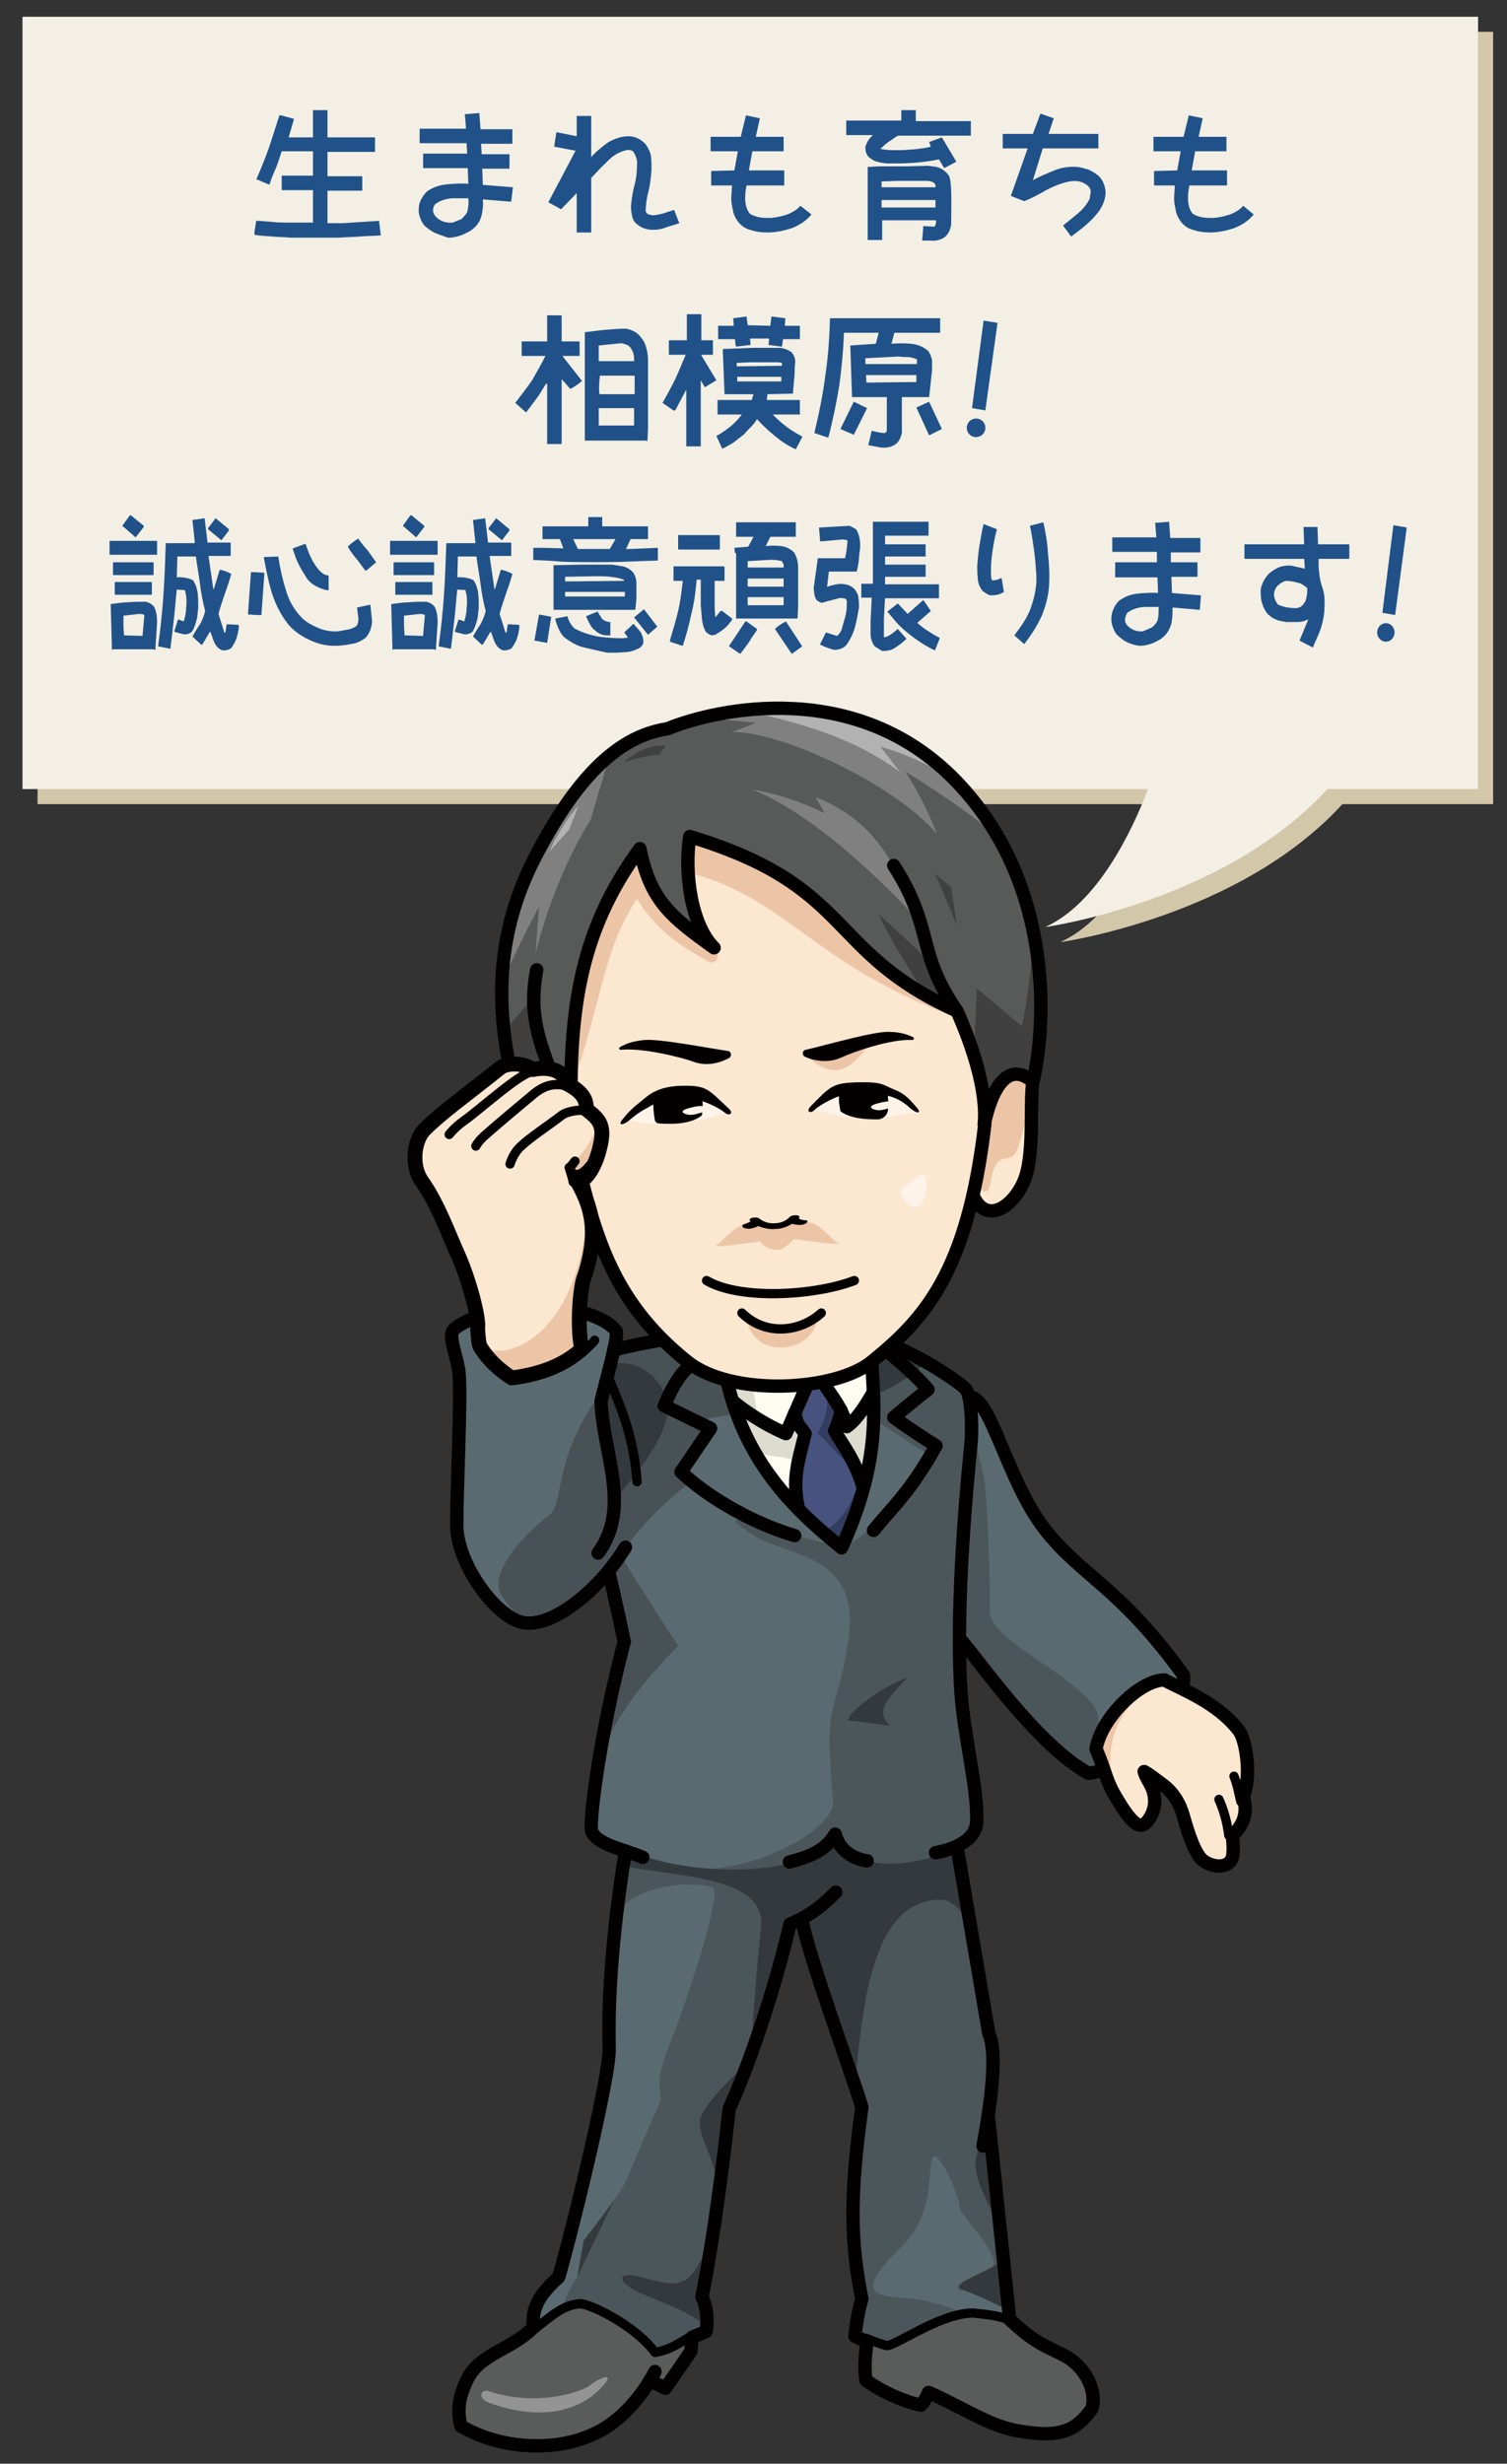 <?xml version="1.0" encoding="utf-8"?>
<!-- Generator: Adobe Illustrator 21.1.0, SVG Export Plug-In . SVG Version: 6.00 Build 0)  -->
<svg version="1.1" id="レイヤー_1" xmlns="http://www.w3.org/2000/svg" xmlns:xlink="http://www.w3.org/1999/xlink" x="0px"
	 y="0px" viewBox="0 0 260 425" style="enable-background:new 0 0 260 425;" xml:space="preserve">
<rect x="0" y="0" width="260" height="425" fill="#333333" stroke="none"/>
<style type="text/css">
	.st0{fill:#D3C7A9;}
	.st1{opacity:0.75;fill:#D3C7A9;}
	.st2{fill:#F3EFE4;}
	.st3{opacity:0.75;fill:#F3EFE4;}
	.st4{fill:#5A5B5B;}
	.st5{fill:#5A6A71;}
	.st6{opacity:0.8;fill:#485155;}
	.st7{fill:#485155;}
	.st8{fill:#FFFCF2;}
	.st9{fill:#DEDBCF;}
	.st10{fill:#47537E;}
	.st11{fill:#323D5F;}
	.st12{fill:#34393D;}
	.st13{fill:none;stroke:#030000;stroke-width:2.305;stroke-linecap:round;stroke-linejoin:round;stroke-miterlimit:10;}
	.st14{fill:none;stroke:#030000;stroke-width:1.601;stroke-linecap:round;stroke-linejoin:round;stroke-miterlimit:10;}
	.st15{fill:#FCE7D1;}
	.st16{fill:#ECC5A7;}
	.st17{fill:#FDF3E9;}
	.st18{fill:#585959;}
	.st19{fill:#808080;}
	.st20{fill:#B2B2B2;}
	.st21{fill:#404040;}
	.st22{fill:#040000;}
	.st23{fill:none;stroke:#030000;stroke-width:2.561;stroke-linecap:round;stroke-linejoin:round;stroke-miterlimit:10;}
	.st24{fill:#949494;}
	.st25{fill:#205289;}
</style>
<g>
	<path class="st0" d="M6.5,5.5v133.2h192.3h1.9c-2.8,7.3-8.7,19.7-17.7,23.8c0,0,30.8-4.3,48.6-23.8h2.4h23.6V5.5H6.5z"/>
	<path class="st1" d="M6.5,5.5v133.2h192.3h1.9c-2.8,7.3-8.7,19.7-17.7,23.8c0,0,30.8-4.3,48.6-23.8h2.4h23.6V5.5H6.5z"/>
</g>
<g>
	<path class="st2" d="M3.9,2.9v133.2h192.3h1.9c-2.8,7.3-8.7,19.7-17.7,23.8c0,0,30.8-4.3,48.6-23.8h2.4h23.6V2.9H3.9z"/>
	<path class="st3" d="M3.9,2.9v133.2h192.3h1.9c-2.8,7.3-8.7,19.7-17.7,23.8c0,0,30.8-4.3,48.6-23.8h2.4h23.6V2.9H3.9z"/>
</g>
<g>
	<path class="st4" d="M94.7,399.7c-5.2,5-14.3,6.1-15.1,13.5c-0.4,3.2-0.1,5.2-0.1,5.2c4.3,2,6.8,4.2,15.9,3.4
		c9.1-0.7,15.1-6.9,17-11.6c0.9,0.9,2.5,1.7,2.5,1.7l4.4-6.4C119.2,399.8,107.1,390.2,94.7,399.7z"/>
	<path class="st4" d="M149.4,410.6c4.7,2.7,9.5,4.3,9.5,4.3l1.3-2.2c7.3,3.6,14.6,7.5,19,7.1c4.3-0.4,7.4-0.3,9.4-4.6
		c-1-4.9-2.5-7.5-6.2-9.5c-3.6-1.9-6.2-3.6-8.3-5.7c-8-7.2-24.2-0.9-24.5,4.1C149.3,409.1,149.4,410.6,149.4,410.6z"/>
	<path class="st5" d="M161.5,400.7c4.4-1.8,7.4-2.7,12.6-0.7c-0.1-3.3-3.7-34.6-3.7-34.6c0.6-4.9,1.5-11.3,0.2-14.6
		c-1.5-8.7-5.5-32.3-5.5-32.3c2.6-2,3.8-3.8,3.3-7.7c-0.5-3.9-2.5-13.9-2.8-17.6c-0.3-3.7,0-10.5,0-10.5
		c3.5,4.3,12.3,15.6,16.1,18.7c3.7,3.1,6.1,4.6,6.1,4.6c7.2-1.3,16.4-10.1,16.4-16.9c-7.3-9-11.7-13.3-16.4-17.5
		c-4.6-4.2-9.4-9.1-12-14.9c-2.6-5.9-3.9-13.7-8.6-15.5c-0.7-2.5-3.4-3.6-4.4-4.2c-1.1-0.7-19.7-14.8-48.5-5.7
		c-3.7,1.2-8.3,1.8-8.3,1.8c0.4-3.3,0.3-3.7-1-4.5c-1.3-0.8-13.6-6.3-25.2,0c-0.9,0.5-2.1,1.1-1.7,2.8c0.3,1.7,1.4,4.1,1.3,9.3
		c-0.1,5.1-0.5,16.1-0.5,19.9c0,3.8,0.2,6.5,1.5,9c1.3,2.5,5,7.9,7.7,9.6c2.7,1.7,4.4,1.3,6.5,0.3c2.1-1,8.5-5.8,10.5-8.4
		c0.9,4,2.7,12.2,2.7,12.2c-2.2,9.1-5.4,23.7-5.7,30.8c0,1-0.2,2.4,1.2,3.2c1.4,0.8,4.8,2.1,4.8,2.1c-1.1,7.8-3.1,21-2.8,34.9
		c-1,6.7-8.7,38.6-8.7,38.6c-2.9,3.1-5,4.9-4.4,8.7c2.9-2.4,5.8-4.5,8.2-4.1c5,0.7,12.7,8.4,13.4,8.4c0.6,0,5.8-2.5,8.3-3.5
		c0.2-1.8,0.1-4.8-0.7-6.5c1-4.9,4.3-26.7,4.7-32c1.5-3.4,9.9-26.9,10.8-32c-0.3,0.1,1.6-0.8,1.6-0.8c2,7.3,8.3,27,10.4,32.5
		c-1.6,9.5-2.5,23.3,0,33.1c-0.6,2.2-1.2,6.4-1.2,6.4c2.7,0.8,3.7,1.1,4.1,1.3c0.4,0.1,1.5,0.6,2.8-0.1
		C155.7,403.6,159.9,401.3,161.5,400.7z"/>
	<path class="st6" d="M131.4,263.2c-3.8-1.3-7.3-2.1-1.3,1.7c6,3.8,18.8,3,16.2,18.5c-2.5,14.9-4.1,8.4-2.6,27.3
		c0.4,5.6-17,13.8-26.4,11.2c-9.4-2.6-9.4-2.6-9.4-2.6l-1.5,11c3.6-6,15-5.7,16.6-4.6c1.6,1.1-4.6,19.9-7.7,27.5
		c-3,7.7-0.5,7.4-1.6,9.8c-1.1,2.4-5,11.5-5.8,13.4c-0.8,1.9-7.2,10.1-7.2,10.1l-1.1,6.3c0,0-1.8,2.4-2.4,5.1
		c2.1-0.9,4.4-0.3,6.5,0.8c2.1,1.2,7.5,5.1,9.8,7c2.5-1,8.3-3.5,8.3-3.5c0.2-2.3-0.9-5.8-0.9-5.8c2.2-11.8,4.4-26.7,4.9-32.6
		c2.8-7.4,9.7-27.8,10.8-32l1.6-0.8c4.3,15.8,9.8,30.8,10.4,32.5c-2.1,10.8-2,25.9,0,33.1l-1.2,6.4l5.9,1.7c0,0,9.9-5.5,11.6-5.6
		c1.7-0.1-0.8-1.2-5.7-2.3c-5-1.1-14.2,1-3.8-9.1c5.8-5.6,4.6-12.5,5.4-15.2c0.8-2.7,4.7,6.2,4.7,8c0,1.8,7.3,8.3,5.7,10.6
		c-1.6,2.2-8.1,3.4-5.2,4c2.9,0.6,7.9,3.5,7.9,3.5c-1.1-10.9-3.6-33-3.6-33c0.9-5.3,1.1-9.6,0.2-14.6c-1.4-8.4-5.5-32.3-5.5-32.3
		c2.8-1.9,3.9-2.5,3-9.9c-0.9-7.4-3.2-20-2.5-25.9c2.2,2.7,12.3,16.9,22.2,23.2l2.3-0.5l-1.1-3.5c1.6-7,0.5-7.9-4.6-12
		c-5.1-4-13.5-8.4-13.5-12c0-3.7-0.3-19.7-1.1-23.5c-0.8-3.8-1.8-7.1-1.8-7.1l-0.7-6.1c-1.1-1.9-13.9-9.7-13.8-8.8
		c0.1,0.9-2.9,3.2-2.9,3.2l1.4,9.8l8.7,5.6c0,0-6.8,11.8-15.5,15.8C141.9,266,135.1,264.4,131.4,263.2z"/>
	<g>
		<path class="st7" d="M91.7,280c8.1-2.9,13.3-9.1,13.3-9.1l2.7,12.2c0,0-3.6,14.7-4.5,21.4c2.1-7,6.3-12.9,13.8-20.6
			c-6.1-9.3-10-15.7-10-15.7c5.9-8.3,12.3-12.6,12.3-12.6l-1.9-1l5.2-8.2l-2.1-1.4l6.8-1.2l-1.5-5.5c-4-1.4-8.2-3.5-11.5-7.1
			l-8.3,1.8l-2.2,8.8c-0.6-1-1.5-0.1-3.8,4.4c-4.2,8.1-2.9,13.3-5.3,15.2c-2.5,1.9-11.2,9.6-8,14.1C89.7,279.8,91.7,280,91.7,280z"
			/>
	</g>
	<g>
		<path class="st8" d="M142.6,237.7c-4.6,1.1-10.4,2-16.7,0.6c0.9,4.2,3.6,11.6,7.1,16.5c3.5,4.9,8.8,9.4,12,12
			c2.6-5,4.1-10.3,5-14.7c0.9-4.4,0.8-13.8,0.5-17.3C148.2,236.4,143.7,237.4,142.6,237.7z"/>
		<path class="st9" d="M129.9,239.1c0.2,2.2,1.1,6.2,1.1,6.2l4.3,2l1.7-2.7l8.3-0.8c0,0-0.8,3,0,2.8c0.8-0.2,5.2-5.9,5.2-5.9
			s-0.3,9.8-1.7,14.8c-2.4,0-11.7-3.5-11.7-3.5c-2.9-1.2-4.1-0.2-7-1.9c0,0-3.2-5.4-4.4-11.9C128.2,238.7,129.9,239.1,129.9,239.1z"
			/>
	</g>
	<path class="st10" d="M142.2,238.3c-1.8,0.3-3.3,0.5-3.3,0.5c-1,3-1.8,5.8-1.8,5.8c0.4,1,1.7,2.7,1.7,2.7c-1.4,6.2-1.6,9.3-1,13.1
		c2.5,2.6,7.2,6.4,7.2,6.4c3-5.5,4-11.2,4-11.2c-1.9-4.4-4.1-7.9-4.9-8.8c0.9-1.9,1.3-2.9,1.3-2.9
		C144.2,241.6,143.4,240.1,142.2,238.3z"/>
	<g>
		<path class="st11" d="M142.2,238.3l3.2,5.5l-1.3,2.9l4.9,8.8l-7.9-8.3C141.1,247.3,143.9,242.8,142.2,238.3z"/>
		<path class="st11" d="M147.9,256.5l-2.7,9.6l-2.9-2.1C145,262.7,146.9,259.5,147.9,256.5z"/>
	</g>
	<g>
		<path class="st12" d="M107.9,319.3l-0.1,2.6c9.7,2,24.5,1.8,23.5,10.7c-1,8.9-1.7,20.6-1.7,20.6c4-12,7-21.5,7-21.5l1.6-0.8
			l9.2,29.2c1.4-11.9,2.3-32.4,14.9-32.4c2.7,0,4.8,3.6,5.4,6.1c-1.5-8.3-2.7-15.5-2.7-15.5c-5.1,3.7-18.3,5.4-20.9-1.7
			C140.4,323.1,122.7,324.6,107.9,319.3z"/>
		<path class="st12" d="M129,356l-3.2,7.8l-1.8,13.6c-0.9-5.4-3.3-8.4-3.3-11.5C120.9,364.3,123.9,360.2,129,356z"/>
		<path class="st12" d="M123.7,381.5c-0.4,2.5-2.7,14.9-2.7,14.9s1.4,3.3,1.4,5.1c-5-3.5-7.6-4-11.8-5.9c-4.2-1.8-4.5-4,0-2.8
			s6.5,1.8,8.5-0.2C121.1,390.7,123.7,383.8,123.7,381.5z"/>
		<path class="st12" d="M105.9,379.6c-1.4,2-5.2,6.9-5.2,6.9l-1.1,6.3L105.9,379.6z"/>
		<path class="st12" d="M171.3,391c-3.2,1.8-7.6,3.2-5.2,4c2.4,0.8,7.9,3.5,7.9,3.5l-0.7-7.5C173.3,391,173.3,389.9,171.3,391z"/>
		<path class="st12" d="M169,370.6c-2.7,4.4,3.1,11,3.6,14.9c-0.8-8.7-2.1-18.8-2.1-18.8L169,370.6z"/>
		<path class="st12" d="M153.5,232.2l-3.2,2.7l0.3,5.9c0,0,5.7-2.2,9.2-5.9L153.5,232.2z"/>
		<path class="st12" d="M105.9,258.9c7.3-8.5,10.9-14.5,8.6-18.9c-2.3-4.4-6.5-5.4-9.2-4.6c-1.1,4.4-1.6,6.2-1.6,6.2
			S105.7,252.1,105.9,258.9z"/>
		<path class="st12" d="M156.5,289.5c-1.1,0.1-4.9,2.3-5.7,2.9c-2.2,1.6-2.2,1.6-3.5,2.8c-0.4,0.4-0.9,1-1,1.6
			c2.4,0.2,4.8,0.6,7.2,0.9C151.9,295.8,151.3,294.6,156.5,289.5z"/>
	</g>
	<path class="st13" d="M105.9,232.9c6-1.7,21.7-4,27.7-4.3c3.9-0.1,11.1,0.4,17.9,2.6c6.8,2.2,14.1,7.3,15.1,8.4
		c1,1.1,1.2,6.6,0.9,9.7c-1.7,16.9-2.4,32.3-1.7,42.7c0.5,7.4,3,16.9,2.7,22.4c-0.2,2.8-3.3,4.5-7.1,5.2"/>
	<path class="st13" d="M110.9,320.4c-3.3-1.4-8.9-2.4-8.9-5.1c0-4.9,2.3-19.3,5.7-32.1c0,0-1.3-6.2-2.7-12.2"/>
	<path class="st13" d="M107.9,319.3c-3,18.7-2.9,29.7-2.8,34.2c0.1,4.5-5.8,29.1-8.7,39.3c-3.8,3.4-4.6,5.6-4.4,8.7
		c-3.8,3.9-9.4,4.5-11.5,9.2c-1.2,2.6-1.7,4.7-1,7.8c6.6,3.9,16,4.6,22.9,1.4c6.9-3.1,10.6-10.8,10.6-10.8"/>
	<path class="st13" d="M112.1,410.6l2.7,1.4l4.4-6.4l0.2-2.4l2.4-1c0,0,0.7-3.1-0.7-6c0,0,2.3-10.5,4.7-32.4
		c3.5-7.7,7.9-20.7,10.5-31.9c4.7-1.9,7.1-4.8,7.9-5.5"/>
	<path class="st13" d="M165.1,318.5c2.9,17,5.5,32.3,5.5,32.3c1.9,4.2-0.5,16.5-1,19.4"/>
	<path class="st13" d="M138.3,331c1.2,6.5,9,27.7,10.4,32.5c-2.2,15.8-1.9,23.5,0,33.1c-0.9,2.9-1.2,6.4-1.2,6.4
		c1,0.6,2.1,0.8,2.1,0.8c-0.5,3.7-0.4,5.4-0.2,6.8c3.2,2.3,7,3.8,9.5,4.3c0.7-0.7,1.3-2.2,1.3-2.2c5.6,2.4,10.5,5.9,15.8,6.7
		c6.8,1.1,9.5,0.1,12.4-3.9c0.9-3.3-1.3-7.1-4.3-8.9c-3-1.7-5.2-2-9.9-6.5l-3.7-35.2"/>
	<path class="st13" d="M125.4,238.1c3.2,13.8,11,21.8,19.8,28.9c6.4-14.2,5.8-22.5,5.2-32"/>
	<path class="st13" d="M137.1,264.9c-8.1-2.4-15.8-7.3-19.6-11l5.1-7.5l-8-3.9c1.4-3.4,3-5.9,4.6-7"/>
	<path class="st13" d="M152.6,232.7c0,0,5.1,4.1,7.5,7c-2.6,2-5.9,4.8-5.9,4.8c3.1,2.3,7.3,4.9,7.3,4.9c-4.5,8-7.2,10.2-10.8,14.6"
		/>
	<path class="st13" d="M126.4,241.7c4.8,3.9,9.2,5.6,9.2,5.6l3.7-8.5"/>
	<path class="st13" d="M141.9,238.3c1.8,2.9,3.4,4.5,4.2,7.8c2-1.5,3.3-3.8,4.5-5.8"/>
	<path class="st13" d="M137.1,243.8c0.6,2.3,0.6,1.8,1.8,3.5c-1.2,4.9-2.3,7.9-1.1,13.1"/>
	<path class="st13" d="M145.1,243.3c-0.3,2-1.1,3.5-1.1,3.5c1.2,2.3,3.3,4.5,4.9,9.7"/>
	<path class="st13" d="M136.2,321.2c5.2-1.3,6.7-2.9,7.9-4.8c1.1,4.2,5.5,4.6,5.5,4.6"/>
	<path class="st13" d="M107.9,266.9c-4.6,7.6-12.8,14-17.7,13c-4.8-1-11.4-10.3-11.4-16.8c0-6.5,0.8-22,0.4-26.2
		c-0.2-2.5-1.8-6-1.1-7.3c0.5-0.9,3.3-2.1,4.1-2.4"/>
	<path class="st13" d="M99.9,226.4c1.8,0.1,5.3,1.6,6.4,3.2c0.5,0.8-1.9,9.1-2.6,12.1c0.3,8.9,5.3,18.3-0.5,26.2"/>
	<path class="st14" d="M105,237.7c2.2,5.2,4.4,10.4,4.9,17.9"/>
	<path class="st14" d="M92.2,401.8c3.2-2.5,5-4.2,7.9-4.4c1.3-0.1,9.3,3.5,12.9,8.4c2.8-0.5,3.9-1.5,6.1-2.7"/>
	<path class="st14" d="M150,403.6c0,0,1.7,0.7,2.9,1c1.2,0.4,9-5.5,14.9-5.6c4.4,0.4,5.4,0.8,7,1.5"/>
	<path class="st13" d="M167.3,241c3.6-0.1,6.4,14.2,12.8,22.6c6.4,8.3,13,10,24.1,25.4c0.4,6.6-8.5,16-16.4,16.9
		c-9-4.9-19.4-20.2-22.2-23.2"/>
	<path class="st15" d="M167.8,206.4c-3.7,16.5-10.1,22.5-17.4,28.5c-6.2,5.1-24.2,6.1-31.8,0c-9.9-8-14-15.9-16.8-26
		c-2.6,2-5.9,3.2-8.5-1.2c-2.2-3.7-1.1-5.2-4.1-14.6c-0.2-0.7-0.3-2.3,0-3.7c1.5-12.1,4.9-44.5,23.6-49.4
		c18.7-4.9,56.2,17.8,61.1,34c1.5,4.9,4.3,12.8,4.3,12.8c-0.2,5.2,0.2,12.7-1.1,15.6C175.9,205.2,172,213.2,167.8,206.4z"/>
	<g>
		<path class="st16" d="M96,186.9c-0.6-2.7-1.1-6.6-0.7-11c1.2-12.3,7.2-28.5,19.2-32.9c28.1-10.2,51,32.7,51,32.7
			c-25.5-9.3-29.3-20.6-46.7-25.2c0,0-0.8,5.7,4.9,14.1c0.5,0.8-0.6,1.8-1.4,1.3c-3.7-2.1-8.8-4.8-12.4-10.9
			c-5.9,9.2-5.6,15.9-11.2,32.5L96,186.9z"/>
		<path class="st16" d="M138.9,181.9c2.2-0.3,11.9-2.5,11.9-2.5C147.5,182.9,145,187.7,138.9,181.9z"/>
		<path class="st16" d="M129.7,211.3c1.3,4,3.1,4.3,4.5,4.3c1.4,0,4.2-2.9,3.8-4.8c-0.6-0.4-0.9-0.3-0.9-0.3c-1.5,1.1-4,2-6.7,0.3
			L129.7,211.3z"/>
		<path class="st16" d="M128.8,227.2c0.9,7.7,11.9,6.3,12.2,0C136.9,229.6,133.2,230.9,128.8,227.2z"/>
		<path class="st16" d="M131.4,212c0,0,0-0.9-2.4-0.8c-2.4,0.1-4.1,2.8-5.4,3.6c-1.3,0.8,9.7-1.1,10.9-1.1
			C135.8,213.8,131.4,212,131.4,212z"/>
		<path class="st16" d="M136.7,211.6c0,0,0-0.9,2.4-0.8c2.4,0.1,4.1,2.8,5.4,3.6c1.3,0.8-9.7-1.1-10.9-1.1
			C132.3,213.4,136.7,211.6,136.7,211.6z"/>
		<path class="st16" d="M168.5,202.6c1.2-4.8,1.3-10.7,1.3-10.7c2.5-4.7,4.6-8.5,8.3-5.2c-0.1,3.6-1.5,8.6-2.6,11.6
			c-1.1,3-3.6-0.5-4.6,5.6C170.5,207.1,168.4,205.1,168.5,202.6z"/>
	</g>
	<path class="st17" d="M107.9,193c2.7-2.4,5.9-4,10.4-4.3c4.5-0.3,7.6,3.2,7.6,3.2C121.9,193.1,113.5,195.1,107.9,193z"/>
	<path class="st17" d="M140,191.3c2.9-2.6,5.2-3.4,10.2-3.5s6.7,2.4,8.2,4.1C152.7,192.5,151.4,194.4,140,191.3z"/>
	<path class="st18" d="M112.7,126.3c-6.7,1.9-12.9,7.4-19.6,20c-6.6,12.6-9.1,27.9-4,43c3-2.2,4.8-2.6,6.9-1.5
		c1.7,4.6,2.5,7.5,2.5,7.5c-0.2-14,0.5-23.5,2.9-31.3c2.5-7.8,8.8-17.2,8.8-17.2c1.4,4.9,1.2,6.9,10.8,14.9
		c-1.8-7.6-2.9-12.3-2-17.4c7.2,2.5,15.4,5.5,20.8,10.5s13.1,13.9,18.2,16.2c5.1,2.3,6.7,3.2,6.7,3.2c2.3,4.3,5.4,13.2,5.1,17.7
		c2.5-5.7,4.6-7.4,8.3-5.2c1.7-7.9,1.6-20.4,0-26.4c-1.6-6-7.1-25.8-24.2-33.6C136.9,118.8,122.7,122,112.7,126.3z"/>
	<path class="st17" d="M155.4,205c1.9-0.7,3.9-3.5,4.3-2.1c0.4,1.4,0.2,4.5-1.4,5.3C156.7,209,154.8,205.2,155.4,205z"/>
	<g>
		<path class="st19" d="M105.2,130.2c-7.7,6.6-18.1,22.5-18.6,39.4c2.6-6.1,6.4-13.2,6.4-13.2l-0.6,8c2.8-11,7-19,9.5-23
			L105.2,130.2z"/>
		<path class="st19" d="M121.3,123.8c10.8-1.9,18-2.9,25.4,0c7.4,2.9,20.6,9.9,25.4,20.5c-6.9-5.8-15.9-11.2-15.9-11.2
			c3.8,6,5.4,10.7,5.4,10.7c-7.6-8.8-27.3-17.8-35.4-17.5c0.1,0,4.2-1.6,4.2-1.6L121.3,123.8z"/>
		<path class="st19" d="M151.5,145.4c-3.1-4-7-6.4-10.8-7.9l1.6,2.8c0,0-5.9-3.1-12.5-4.1c13,5.2,27.6,21.5,27.6,21.5
			S155.6,150.5,151.5,145.4z"/>
		<path class="st20" d="M165.1,134.7c-11.8-12.3-26.9-11.8-35.3-11.8c11.1,2.4,19.1,5.5,25.5,10.3l-3.4-4.4
			C156,130,159.3,131.4,165.1,134.7z"/>
		<path class="st20" d="M94.8,146.9l3.4-3.8l1.6-4.1C98.2,140.7,95.9,144.2,94.8,146.9z"/>
		<path class="st21" d="M91.7,172.4l-4.8,5.6l0.6,5l4.3,1.3l3-0.1C94.8,184.2,92,179,91.7,172.4z"/>
		<path class="st21" d="M168.5,170.5c0,2.2-0.5,11-0.5,11l2.6,8.9c0,0,2.5-7.3,7.7-3.7c1-6.2,2.3-19,0-26.4c-0.6,11.4-2,16.7-2,16.7
			L168.5,170.5z"/>
		<path class="st21" d="M114.9,128.6l-1.2,1.6c-2.5,0.1-6.1,1.3-6.1,1.3C110.4,129.1,112.4,128.6,114.9,128.6z"/>
		<path class="st21" d="M161.3,150.7c1.6,3.5,3.8,9,3.8,9l-1-6.6L161.3,150.7z"/>
		<path class="st21" d="M160.9,166.3c-4.7-4.4-9.3-8.6-9.3-8.6c2.4,5.4,8.2,14,8.2,14l4.4,1.7L160.9,166.3z"/>
	</g>
	<path class="st13" d="M154.2,149.3c7,10.9,3.8,14.9,10.9,25.1c-22.7-10.2-17.6-21.5-46.1-30.1c-1,6.4,0.3,15.4,4.2,19.2
		c-7.4-5.3-11-8.1-12.8-17.1c-10.6,14.5-12.6,28.6-11.7,50.2c-2.9-13-8.3-17.9-6.1-29.3"/>
	<path class="st13" d="M96.1,188c-2.8-1-6.1-1.3-7,2.5c0,5.3,1.8,8.5,2.6,13.4c0.4,2.2,3.8,11.1,9.7,4.7"/>
	<path class="st13" d="M165.1,174.4c2.6,5.8,5.3,13.8,4.7,19.6c1.4-6.7,4.3-11,8.4-7.4c2.1-8.5,4.2-33.6-13.1-51.7
		s-41.6-12.6-49.9-9.2c-5.5,0.9-13.7,4.1-23.1,22.6s-4.3,34.3-2.9,42.1"/>
	<path class="st13" d="M178.2,186.7c-0.6,3.5,0.4,12.7-1.6,17.2s-6.5,7.3-8.7,2.4"/>
	<path class="st22" d="M157.4,179.4c0.3,0,0.4-0.4,0.1-0.5c-1.1-0.5-2.3-0.9-4.3-0.9c-2.7,0-9.6,2-14.2,3.1
		c-0.6,0.1-0.7,0.9-0.1,1.2c2,0.9,4.4,1,6.3,0.1C147.1,181.5,153.6,179.2,157.4,179.4z"/>
	<path class="st22" d="M107.1,181.1c-0.3,0-0.4-0.3-0.1-0.5c1.1-0.6,2.2-1,4.2-1.2c2.7-0.2,9.8,1.2,14.4,1.9
		c0.6,0.1,0.7,0.9,0.2,1.2c-2,1.1-4.3,1.4-6.3,0.6C117.5,182.4,110.9,180.7,107.1,181.1z"/>
	<path class="st22" d="M158.2,191.1c-0.9-1-1.8-2.3-3.8-3.1c-2.1-0.8-1.9-1.4-6.4-1.3c-4.5,0.1-4.8,0.8-8.1,4.1c-1,1,0,1.4,0.7,0.6
		c0.7-0.7,4.2-2.8,6.8-2.9c3.2-0.1,3.4-0.2,6.4,0.7c1.8,0.6,2.7,1.5,3.4,2.1C158.3,192.2,159,192,158.2,191.1z"/>
	<path class="st22" d="M145,188c-0.4,1.1-0.3,2.1,0,3.7c1.6,1.2,4.1,1.4,6.4,1.4c0.9,0,1.7-0.7,1.8-1.6c0.1-1.6,0-2.9-0.2-3.4
		C150.6,187.7,147.9,187.7,145,188z"/>
	<path class="st22" d="M107.4,193.1c0.8-1,1.5-1.8,3.3-3.2c1-0.8,2.5-2.5,6.9-2.6c4.5-0.1,4.6,0.7,8.1,3.9c1,0.9,0.1,1.4-0.7,0.7
		c-0.8-0.7-4.3-2.6-7-2.5c-3.2,0.1-4.6,0.7-6.3,1.7c-1.7,0.9-2.6,1.7-3.3,2.3C107.3,194.2,106.6,194.1,107.4,193.1z"/>
	<path class="st22" d="M120.9,188.7c0.4,1,0.4,2.1,0.2,3.7c-1.7,1.4-4.6,1.6-7.4,1.4c-0.3,0-0.6-0.2-0.7-0.5
		c-0.4-2.1-0.3-3.4-0.1-4.1C115.3,188.8,118,188.6,120.9,188.7z"/>
	<path class="st14" d="M121.9,220.9c5.8,3.4,18.7,2.6,25.5,0"/>
	<path class="st14" d="M128,226.5c4.2,4.1,10.2,3.2,13.7,0"/>
	<path class="st22" d="M133.8,211c0.9,0,1.8-0.4,2.5-1.1c0.4-0.4,2.1-0.4,1.5,0.3c0.4,0.2,0.8,0.3,1.2,0.3c0.4,0,0.4,0.3,0.1,0.5
		c-0.4,0.3-0.9,0.3-1.3,0.3c-0.4,0-0.8-0.1-1.1-0.2c-0.9,0.5-1.8,0.9-2.9,0.9c-1,0.1-2-0.1-3-0.5c-0.3,0.2-0.7,0.3-1.1,0.4
		c-0.4,0.1-0.9,0.1-1.4-0.1c-0.3-0.2-0.3-0.5,0-0.6c0.4-0.1,0.8-0.3,1.2-0.5c-0.7-0.6,1-0.9,1.5-0.5
		C131.9,210.9,132.9,211.1,133.8,211z"/>
	<path class="st13" d="M98.7,196.6c3.6,14.9,6,27.2,19.9,38.3c7.6,6.1,25.6,5.1,31.8,0c9-7.3,16.5-15.3,19.5-40.9"/>
	<path class="st15" d="M200.4,307.7c-1-0.7-1.9-1.5-3-2.1c0.2,0.7,0.5,1.2,1,2.1c1.3,2.3,0.9,4.5-0.1,6c-1,1.5-2.1,2.4-5.3-2.9
		c-2.4-3.9-1.9-4.4-3.9-9.1c0.9-5.4,7.6-11.9,11.8-11.9c2.9,1.6,9.2,3.9,12.9,8.8c1.1,1.5,2.2,7.6,0.7,11.3c1.1,3.8-0.8,5.5-1.9,6.9
		c0.2,1.2,0.2,2.4,0.1,3.2c-0.3,2.4-3.4,2.3-5.2,0.9c-1.3-1.1-2.4-4.3-3.3-7.5C203.6,311.2,202.5,309.2,200.4,307.7z"/>
	<path class="st15" d="M100.4,232.7c-2.7,2.5-6.6,4.3-12.1,5c0,0-3.4-2-5.4-5.3c-0.3-0.4-0.4-1.8-0.5-3.2c0.3-1.8-1.4-8.1-3.2-12.3
		c-1.9-4.2-3.6-9.1-6.4-13.1c-2-2.8-1.3-7.3,0.5-9c3-3,6.9-5.7,13-10.6c1.3-1,4.3-0.8,5.6,0.3c4-0.8,5.7,1,6,2.5
		c1.6,0.8,3.5,2.2,3.2,4.3c2.1,1.7,3.4,2.6,2.4,6.6c-0.4,1.8-1.6,5.3-3.8,6.1c2.2,4,3.7,8.2,1.2,16C99.9,222.2,99.6,230,100.4,232.7
		z"/>
	<path class="st16" d="M198.7,290.3c-2.7,1.5-8.5,5.4-9.6,11c1,5.1,2.8,7.7,2.8,7.7C190.8,300.4,191.9,296.7,198.7,290.3z"/>
	<g>
		<path class="st16" d="M103.2,193.4c-0.7,3-3,6.5-4.9,7.3c0.4,2.1,0.9,2.6,0.9,2.6C101.3,202.4,104.8,198.2,103.2,193.4z"/>
		<path class="st16" d="M101.3,209.2c0.7,2.3,0.6,6.8,0,8.7c-0.6,1.9-1.8,7.3-1.2,14.3c-1.3,1.9-6.6,5.8-11.8,5.5
			c-4-3.4-5.4-5.3-5.4-5.3C89.1,235.3,99.9,228.4,101.3,209.2z"/>
	</g>
	<path class="st17" d="M120.8,190.8c-0.6,0-1.4,0.2-2.1,0.4c-1.4,0.4-1.1,0.9,0.1,1.1c0.8,0.1,1.6-0.2,2.3-0.4
		C122.2,191.4,122.2,190.7,120.8,190.8z"/>
	<path class="st17" d="M153.3,190c-0.6,0-1.4,0.2-2.1,0.4c-1.4,0.4-1.1,0.9,0.1,1.1c0.8,0.1,1.6-0.2,2.3-0.4
		C154.6,190.7,154.7,190,153.3,190z"/>
	<path class="st13" d="M200.4,307.7c-1-0.7-1.9-1.5-3-2.1c0.2,0.7,0.5,1.2,1,2.1c1.3,2.3,0.9,4.5-0.1,6c-1,1.5-2.1,2.4-5.3-2.9
		c-2.4-3.9-1.9-4.4-3.9-9.1c0.9-5.4,7.6-11.9,11.8-11.9c2.9,1.6,9.2,3.9,12.9,8.8c1.1,1.5,2.2,7.6,0.7,11.3c1.1,3.8-0.8,5.5-1.9,6.9
		c0.2,1.2,0.2,2.4,0.1,3.2c-0.3,2.4-3.4,2.3-5.2,0.9c-1.3-1.1-2.4-4.3-3.3-7.5C203.6,311.2,202.5,309.2,200.4,307.7z"/>
	<path class="st23" d="M100.4,232.7c-2.7,2.5-6.6,4.3-12.1,5c0,0-3.4-2-5.4-5.3c-0.3-0.4-0.4-1.8-0.5-3.2c0.3-1.8-1.4-8.1-3.2-12.3
		c-1.9-4.2-3.6-9.1-6.4-13.1c-2-2.8-1.3-7.3,0.5-9c3-3,6.9-5.7,13-10.6c1.3-1,4.3-0.8,5.6,0.3c4-0.8,5.7,1,6,2.5
		c1.6,0.8,3.5,2.2,3.2,4.3c2.1,1.7,3.4,2.6,2.4,6.6c-0.4,1.8-1.6,5.3-3.8,6.1c2.2,4,3.7,8.2,1.2,16C99.9,222.2,99.6,230,100.4,232.7
		z"/>
	<path class="st14" d="M102.6,231.2c-0.6,0.8-1.4,1.4-2.1,2.1"/>
	<path class="st14" d="M212,316.6c-0.3-2.4-0.9-4.4-1.7-6.2"/>
	<path class="st14" d="M212.9,306.4c0.7,1.8,0.9,3.4,1.2,4.4"/>
	<path class="st14" d="M101.3,191.8c-0.8-0.6-3.5-0.1-4.4,0.6c-2.6,2-5.3,3.7-7.1,5.4c-1.3,1.2-1.8,3-1.8,3"/>
	<path class="st14" d="M98.9,203.9c-0.1-0.7-0.7-2.5-0.7-2.5c0.4,1.4,1.8,1.9,3.5-0.3"/>
	<path class="st14" d="M97.6,187.3c-1.9-0.5-3.7-0.1-5.5,1.4c-1.8,1.5-5.9,4.9-8.6,7.3c-1,0.9-1.4,1.7-1.4,1.7"/>
	<path class="st14" d="M91.7,184.9c-2.1,0.3-9.4,6.9-11.6,8.4c-1.7,1.2-2.6,2.4-2.6,2.4"/>
	<path class="st14" d="M98.3,201.4c0,0,0.3-0.3,0.9-1.1"/>
	<path class="st24" d="M84.4,414.5c8.6,3.1,15,1.5,18.7-2c3.7-3.5,0.7-2.6-1.2-1.1s-9.8,3.7-17.5,1.1C83,412,82.2,413.7,84.4,414.5z
		"/>
</g>
<g>
	<path class="st25" d="M47,40.8c-1.1-0.1-2.1-0.1-3.1-0.3v-0.5l0.3-1.9h0.6c0.8,0.1,1.5,0.1,2.4,0.2c0.8,0.1,1.6,0.1,2.4,0.1H54
		v-5.6h-5.4v-2.5H54v-4.2h-5.4c-0.3,0.9-0.6,1.9-1,2.9c-0.4,0.9-0.8,1.8-1.1,2.8h-0.2l-2.1-0.9V31c0.8-1.8,1.5-3.6,2.2-5.5
		c0.6-1.8,1.2-3.7,1.8-5.6h0.3l2.2,0.6v0.1l-0.9,3.1H54v-4.7h2.5v4.7h8.2v2.5h-8.2v4.2h6v2.5h-6v5.6h2.6l6.3-0.4l0.3,2.5
		c-1.2,0.1-2.4,0.1-3.6,0.2c-1.2,0.1-2.4,0.1-3.6,0.2h-8.3C49.1,40.9,48,40.9,47,40.8z"/>
	<path class="st25" d="M75.1,40.2c-0.7-0.3-1.3-0.8-1.9-1.3c-0.4-0.5-0.6-1-0.8-1.6c-0.2-0.6-0.2-1.1-0.1-1.9
		c0.2-0.9,0.7-1.7,1.4-2.4c1-0.7,2.2-1.1,3.4-1.2s2.4-0.2,3.7-0.1l-0.1-2.7h-7.7v-2.5h7.6l-0.1-1.8h-8.1v-2.5h8l-0.2-2.5l2.5-0.2
		l0.2,2.8h5.5v2.5h-5.4l0.1,1.8l4.8,0v2.5h-4.7l0.1,2.8l5.2,0.4l-0.3,2.5l-4.9-0.4c0.1,0.9,0,1.8-0.2,2.7c-0.2,0.8-0.6,1.6-1.3,2.2
		c-0.6,0.6-1.4,0.9-2,1.2c-0.8,0.3-1.6,0.5-2.5,0.5C76.5,40.7,75.8,40.5,75.1,40.2z M80.6,36.6c0.2-0.8,0.3-1.6,0.2-2.4h-2.8
		c-1.1,0.1-2.1,0.4-2.9,1c-0.3,0.3-0.4,0.8-0.4,1.2c0.1,0.5,0.3,0.8,0.6,1.1c0.8,0.7,1.7,1,2.8,0.9l1.5-0.6
		C80,37.4,80.4,37,80.6,36.6z"/>
	<path class="st25" d="M99.5,33.3l-2.7,2.8l-2.2-1.2l4.7-8.9l-3.7-0.7l0.4-2.5l3.5,0.7V20h2.5l0,7.1c0.9-1,2-1.9,3-2.6
		c1.1-0.6,2.2-1,3.6-1c1.1,0.1,2,0.5,2.8,1.4c0.4,0.6,0.8,1.3,0.9,2c0.1,0.8,0.1,1.5,0.1,2.4c-0.1,1.2-0.2,2.4-0.5,3.6
		c-0.3,1.1-0.5,2.4-0.5,3.6l0.3,0.4c0.5,0.2,0.9,0.3,1.4,0.2c0.6-0.1,1.1-0.2,1.7-0.4c0.5-0.2,1-0.3,1.5-0.5l0.9,2.3
		c-0.8,0.3-1.7,0.5-2.5,0.8s-1.7,0.4-2.7,0.3c-0.8-0.1-1.5-0.4-2.2-1c-0.5-0.4-0.7-1-0.8-1.6c-0.1-0.6-0.2-1.2-0.1-1.8
		c0.1-1.1,0.3-2.3,0.6-3.4c0.3-1.1,0.4-2.2,0.4-3.4c0.1-0.8-0.2-1.5-0.6-2.2c-0.3-0.3-0.8-0.4-1.2-0.3c-0.9,0.2-1.7,0.6-2.4,1.1
		c-0.7,0.6-1.4,1.3-2.1,2l-1.6,1.7v9.4h-2.5V33.3z"/>
	<path class="st25" d="M129.6,39.7c-0.9-0.2-1.7-0.7-2.3-1.5c-0.5-0.7-0.8-1.4-0.9-2.2c-0.2-0.8-0.3-1.6-0.2-2.5l0.1-1.5h-3.6v-2.5
		l4-0.1l0.6-3.3h-4.7v-2.5h5.2l0.9-3.7l2.4,0.5l-0.7,3.2h4.8v2.5h-5.4l-0.6,3.3h6.1V32h-6.5c-0.2,0.9-0.3,1.9-0.2,2.9
		c0.1,0.7,0.3,1.4,0.8,2c0.5,0.3,1.1,0.5,1.7,0.6c0.6,0.1,1.2,0.1,1.9,0.1c1-0.1,1.9-0.3,2.8-0.6c0.8-0.3,1.7-0.8,2.3-1.5L140,37
		c-1,1.2-2.2,1.9-3.5,2.4c-1.3,0.4-2.6,0.7-4.1,0.7C131.4,40.1,130.4,40,129.6,39.7z"/>
	<path class="st25" d="M162.9,29l-0.9-1.5c-1.6,0.3-3,0.5-4.5,0.6c-1.5,0.1-3,0.1-4.5,0.1c-0.6-0.1-1.1-0.1-1.6-0.3
		c-0.6-0.1-1-0.4-1.5-0.8c-0.5-0.5-0.6-1.1-0.6-1.8c0.2-0.6,0.5-1.2,1-1.7l0.3-0.3H146v-2.5h9.5V19h2.5v1.9h9.5v2.5h-12.6
		c-0.5,0.3-1,0.7-1.5,1c-0.6,0.4-1,0.8-1.5,1.3c0.6,0.1,1.3,0.2,2,0.2c0.7,0,1.4,0,2,0c0.8-0.1,1.6-0.1,2.4-0.2
		c0.8-0.1,1.6-0.2,2.3-0.4l-0.3-0.8l2.2-0.8l2.5,4.2L162.9,29L162.9,29z M159.1,41.5l0.2-2.5l1.9,0.1c0.3-0.3,0.3-0.7,0.3-1.1h-9.3
		l0,3.4h-2.5l0-12.6l1.9-0.1h4.7l3.8-0.1c0.6,0.1,1.3,0.1,1.8,0.3c0.6,0.2,1,0.5,1.5,1c0.7,0.7,0.8,1.8,0.7,8.8
		c-0.1,0.8-0.4,1.6-1.1,2.2c-0.7,0.5-1.6,0.7-2.5,0.6L159.1,41.5z M161.4,34.5h-9.3v1.3h9.3V34.5z M161.4,31.9l-0.3-0.4
		c-0.4-0.2-0.8-0.3-1.2-0.3H155l-2.9,0.1l0,1h9.3V31.9z"/>
	<path class="st25" d="M183.4,38.9c0.8-0.6,1.7-1.4,2.6-2.1c0.8-0.7,1.5-1.5,2-2.5l0.2-1.3c-0.1-0.5-0.3-0.8-0.7-1.1
		c-0.8-0.6-1.8-0.8-3-0.6c-1.4,0.3-2.7,0.8-4,1.5c-1.2,0.7-2.5,1.4-3.8,1.9l-2.3-0.9l2.9-8.2H173v-2.5h5.2l1.3-3.5l2.3,0.8l-0.9,2.7
		h8.6v2.5h-9.6l-1.7,5.5c1.2-0.7,2.5-1.2,3.7-1.7c1.2-0.5,2.5-0.7,4-0.6c0.7,0.1,1.4,0.3,2,0.5c0.6,0.3,1.1,0.6,1.7,1.1
		c0.4,0.4,0.7,0.9,0.9,1.5c0.2,0.6,0.3,1.1,0.2,1.8c-0.1,1-0.5,1.8-1,2.6c-0.6,0.8-1.2,1.5-2,2.2c-1.2,1.1-2.9,2.3-2.9,2.3
		L183.4,38.9z"/>
	<path class="st25" d="M206,39.7c-0.9-0.2-1.7-0.7-2.3-1.5c-0.5-0.7-0.8-1.4-0.9-2.2c-0.2-0.8-0.3-1.6-0.2-2.5l0.1-1.5h-3.6v-2.5
		l4-0.1l0.6-3.3h-4.7v-2.5h5.2l0.9-3.7l2.4,0.5l-0.7,3.2h4.8v2.5h-5.4l-0.6,3.3h6.1V32h-6.5c-0.2,0.9-0.3,1.9-0.2,2.9
		c0.1,0.7,0.3,1.4,0.8,2c0.5,0.3,1.1,0.5,1.7,0.6c0.6,0.1,1.2,0.1,1.9,0.1c1-0.1,1.9-0.3,2.8-0.6c0.8-0.3,1.7-0.8,2.3-1.5l1.8,1.5
		c-1,1.2-2.2,1.9-3.5,2.4c-1.3,0.4-2.6,0.7-4.1,0.7C207.8,40.1,206.9,40,206,39.7z"/>
	<path class="st25" d="M94.3,66.2h-0.1c-0.5,0.8-1,1.7-1.6,2.5c-0.6,0.8-1.2,1.6-1.8,2.4h-0.1l-1.8-1.6c1-1.3,2-2.6,2.9-3.9
		c0.8-1.4,1.6-2.8,2.3-4.2h-4.1v-2.5h4.4v-4.5h2.5v4.5h3.1v2.5h-2.9v0.1l3.3,4.2c-0.6,0.6-1.3,1-2,1.4l-1.5-1.7v11.2h-2.5V66.2z
		 M111.4,76h-10.5V57.3c1.1-0.1,2.3-0.3,3.5-0.4c1.1-0.1,2.3-0.2,3.6-0.2c1,0.2,1.9,0.6,2.5,1.4c0.5,0.6,0.8,1.1,1,1.9
		c0.2,0.7,0.3,1.4,0.3,2.1v11.8l-0.1,2.2L111.4,76L111.4,76z M109.5,64.9l-0.1-0.1h-5.9c-0.1,1-0.2,2-0.1,3.1l0.1,0.1h5.9l0.1-0.1
		L109.5,64.9z M109.4,61.9c0-0.9-0.3-1.7-1-2.3c-0.4-0.2-0.8-0.3-1.2-0.4l-3.9,0.4v2.7h6.1V61.9z M109.4,70.4h-6.1v3h6.1V70.4z"/>
	<path class="st25" d="M118.5,67.2h-0.1l-1.9,3.6h-0.3l-1.9-1.3c0.8-1.4,1.5-2.7,2.2-4.1c0.6-1.3,1.2-2.8,1.8-4.2h-2.9v-2.5h3.1
		v-4.5h2.5v4.5h2v2.5h-2v0.1l2.6,4.3l-2,1.2l-0.7-1.2V77h-2.5V67.2z M133.8,75.3c-1.1-0.9-2.2-1.9-3.2-3c-0.3,0.5-0.6,0.9-1,1.3
		c-0.4,0.4-0.8,0.8-1.2,1.3c-0.6,0.5-1.2,0.9-1.8,1.4c-0.6,0.4-1.3,0.8-2,1.1l-1-2.2c0.8-0.4,1.6-1,2.4-1.6c0.7-0.6,1.4-1.3,2-2.1
		h-4.2v-2.5h5.9l0.3-1h-5l-0.3-7.7l0.1-0.1l5.2-0.2h4.2c1,0,1.7,0.3,2.4,0.8c0.4,0.5,0.6,1,0.6,1.7c-0.1,0.7-0.1,1.3-0.1,1.9
		l-0.3,3.5l-4.4,0.1l-0.1,1h5.7v2.5h-4.6v0.1c0.8,0.8,1.6,1.5,2.4,2.1c0.8,0.6,1.7,1.1,2.6,1.6v0.1l-1.1,2.1
		C136.1,77,134.9,76.2,133.8,75.3z M126.9,59.6l-0.1-1.1h-2.9v-2.3h2.7l-0.1-1.3l2.3-0.3l0.2,1.5l3.9,0.1l0.2-1.6l2.4,0.3l-0.1,1.3
		h2.6v2.3h-2.9l-0.2,1.3l-2.3-0.3l0.1-1.1h-3.3l0.1,1.1l-2.5,0.3V59.6z M134.9,62.6l-0.6-0.1h-4.8l-2.4,0.1v0.6l7.8-0.1L134.9,62.6z
		 M134.8,65h-7.6v0.8h7.6V65z"/>
	<path class="st25" d="M149.8,76.8l0.6-2.5c0.7,0.2,1.6,0.4,2.3,0.4l0.3-0.3v-5.9H147l-0.3-8.9l4.4-0.3l0.5-1.9h-6
		c-0.1,3.1-0.4,6.1-0.8,9.1c-0.5,3-1.1,6-1.9,9l-2.4-0.8c0.8-3.4,1.5-6.7,1.9-10c0.5-3.3,0.7-6.5,0.8-9.8h19v2.5h-7.9l-0.5,1.9
		c1.1-0.1,2.3-0.1,3.4,0c1.1,0.1,2.1,0.5,3,1.3c0.3,0.5,0.5,1,0.6,1.5c0,0.6,0,1.2,0,1.8l-0.5,4.6h-4.7v6.1
		c-0.1,0.7-0.4,1.3-0.8,1.8c-0.8,0.7-1.7,0.9-2.8,0.8L149.8,76.8z M145,74l2.3-4.7l2.3,1.1l-2.3,4.6L145,74z M158.3,62.1
		c-0.4-0.3-0.9-0.4-1.5-0.5c-0.6,0-1.1,0-1.7-0.1l-5.8,0.3v1h8.9V62.1z M158.1,64.7h-8.7l0.1,1.3l8.6-0.1L158.1,64.7z M158.1,70.3
		l2.2-1l2.2,4.7l-2.2,1.1L158.1,70.3z"/>
	<path class="st25" d="M168.4,72.2c0.9,0,1.6,0.7,1.6,1.6s-0.7,1.6-1.6,1.6c-0.9,0-1.6-0.7-1.6-1.6S167.5,72.2,168.4,72.2z
		 M167.7,70.4l2-15.1l2.4,0.4l-2.1,15.1L167.7,70.4z"/>
	<path class="st25" d="M18.9,93.3h8.2v2.4h-8.2V93.3z M19.3,111.5l-0.2-7.3c1-0.1,1.9-0.3,3-0.3c1-0.1,2-0.1,3-0.1
		c0.6,0.1,1.1,0.4,1.5,0.9c0.4,0.8,0.5,1.7,0.5,2.7l-0.3,4.7h-0.2l-0.1-0.1h-7l-0.2,0.1V111.5z M19.5,97h7v2.2h-7V97z M19.8,100.4
		h6.4v2.2h-6.4V100.4z M21.1,90.7l1.3-1.8h0.2l2.2,1.8v0.2l-1.4,1.8L21.1,90.7z M24.9,106.2l-0.1-0.2l-0.7-0.1l-2.8,0.3v1.9l0.1,1.5
		l3.2,0.1l0-0.1L24.9,106.2z M36.7,110.1l-0.4-1.1h-0.1l-1.3,2.2h-0.2l-1.5-1.4c0.4-0.7,0.8-1.4,1.3-2.1c0.4-0.7,0.7-1.5,0.9-2.3
		c-0.4-1.5-0.7-3.1-0.9-4.7c-0.2-1.6-0.5-3.1-0.7-4.7h-3.2l-0.1,3.6c1-0.1,2,0.1,2.8,0.5c0.4,0.6,0.7,1.4,0.8,2.2
		c0.1,0.8,0.1,1.7,0.1,2.5c-0.1,0.8-0.1,1.5-0.3,2.2c-0.2,0.7-0.4,1.4-0.8,2c-0.4,0.3-0.9,0.5-1.5,0.4l-1.5-0.4v-0.2l0.6-1.9h0.2
		l0.8,0.3c0.2-0.7,0.4-1.4,0.4-2.2c0.1-0.8,0.1-1.5,0-2.3l-0.2-0.9l-1.4-0.1c-0.2,1.7-0.3,3.4-0.5,5.1c-0.2,1.7-0.4,3.4-0.6,5.1
		h-0.1l-2-0.4v-0.2c0.4-2.9,0.7-5.8,0.9-8.7c0.2-2.9,0.3-5.9,0.4-8.9h5v-0.3l-0.4-3.7l2.1-0.3l0.5,4.2h4v2.3H36v0.2l0.8,5.5h0.1
		l1-3.3h0.2c0.7,0.2,1.3,0.4,1.8,0.7c-0.3,1.1-0.7,2.3-1.1,3.4c-0.4,1.2-0.8,2.3-1.1,3.5l1,3.2h0.2l0.2-1.4h0.5l1.6,0.1v0.5
		c-0.1,0.7-0.2,1.2-0.4,1.8c-0.2,0.6-0.5,1.1-0.9,1.7c-0.4,0.3-0.9,0.4-1.5,0.4C37.5,111.9,37,111.1,36.7,110.1z M35.9,91.3v-0.2
		l1.3-1.7l2.3,1.9v0.2l-1.3,1.7L35.9,91.3z"/>
	<path class="st25" d="M42.8,106v-0.3l0.5-7H44l1.6,0.1v0.3l-0.5,7h-0.7L42.8,106z M53.4,110.4c-1.3-0.6-2.5-1.4-3.5-2.5
		c-1.4-1.7-2.3-3.5-3-5.6c-0.6-2-1-4.1-1.4-6.2L48,96c0.3,1.9,0.7,3.8,1.3,5.7c0.5,1.9,1.5,3.6,2.9,5c0.9,0.8,1.9,1.3,2.9,1.7
		c1,0.4,2.1,0.6,3.3,0.5c0.6-0.1,1-0.2,1.6-0.3c0.6-0.1,1-0.3,1.5-0.6c0.3-0.4,0.4-1,0.3-1.6l-0.2-1.6l2.3-0.5l0.3,2.9
		c-0.1,1.1-0.4,2-1.1,2.8c-0.8,0.6-1.6,1-2.6,1.1c-0.9,0.2-1.9,0.3-2.9,0.3C56.1,111.4,54.7,111,53.4,110.4z M54.5,101.1
		c-0.6-0.3-1.2-0.8-1.6-1.4c-0.5-0.8-1-1.6-1.4-2.4c-0.4-0.8-0.7-1.7-1-2.7l2.2-0.8c0.3,0.8,0.6,1.7,1,2.5c0.4,0.8,0.9,1.6,1.6,2.3
		c0.4,0.4,0.8,0.6,1.4,0.7v2.5h-0.3C55.7,101.7,55.1,101.4,54.5,101.1z M61.5,96.4c-0.6-0.7-1.1-1.4-1.5-2.1c0.6-0.6,1.2-1,1.8-1.4
		c0.5,0.7,1,1.4,1.6,2c0.5,0.7,1,1.4,1.5,2.1l-1.8,1.5C62.5,97.8,62.1,97.1,61.5,96.4z"/>
	<path class="st25" d="M67.3,93.3h8.2v2.4h-8.2V93.3z M67.7,111.5l-0.2-7.3c1-0.1,1.9-0.3,3-0.3c1-0.1,2-0.1,3-0.1
		c0.6,0.1,1.1,0.4,1.5,0.9c0.4,0.8,0.5,1.7,0.5,2.7l-0.3,4.7H75l-0.1-0.1h-7l-0.2,0.1V111.5z M67.9,97h7v2.2h-7V97z M68.2,100.4h6.4
		v2.2h-6.4V100.4z M69.5,90.7l1.3-1.8H71l2.2,1.8v0.2l-1.4,1.8L69.5,90.7z M73.3,106.2l-0.1-0.2l-0.7-0.1l-2.8,0.3v1.9l0.1,1.5
		l3.2,0.1l0-0.1L73.3,106.2z M85.1,110.1l-0.4-1.1h-0.1l-1.3,2.2h-0.2l-1.5-1.4c0.4-0.7,0.8-1.4,1.3-2.1c0.4-0.7,0.7-1.5,0.9-2.3
		c-0.4-1.5-0.7-3.1-0.9-4.7c-0.2-1.6-0.5-3.1-0.7-4.7H79l-0.1,3.6c1-0.1,2,0.1,2.8,0.5c0.4,0.6,0.7,1.4,0.8,2.2
		c0.1,0.8,0.1,1.7,0.1,2.5c-0.1,0.8-0.1,1.5-0.3,2.2c-0.2,0.7-0.4,1.4-0.8,2c-0.4,0.3-0.9,0.5-1.5,0.4l-1.5-0.4v-0.2l0.6-1.9h0.2
		l0.8,0.3c0.2-0.7,0.4-1.4,0.4-2.2c0.1-0.8,0.1-1.5,0-2.3l-0.2-0.9l-1.4-0.1c-0.2,1.7-0.3,3.4-0.5,5.1c-0.2,1.7-0.4,3.4-0.6,5.1
		h-0.1l-2-0.4v-0.2c0.4-2.9,0.7-5.8,0.9-8.7c0.2-2.9,0.3-5.9,0.4-8.9h5v-0.3l-0.4-3.7l2.1-0.3l0.5,4.2h4v2.3h-3.7v0.2l0.8,5.5h0.1
		l1-3.3h0.2c0.7,0.2,1.3,0.4,1.8,0.7c-0.3,1.1-0.7,2.3-1.1,3.4c-0.4,1.2-0.8,2.3-1.1,3.5l1,3.2h0.2l0.2-1.4H88l1.6,0.1v0.5
		c-0.1,0.7-0.2,1.2-0.4,1.8c-0.2,0.6-0.5,1.1-0.9,1.7c-0.4,0.3-0.9,0.4-1.5,0.4C85.9,111.9,85.4,111.1,85.1,110.1z M84.3,91.3v-0.2
		l1.3-1.7l2.3,1.9v0.2l-1.3,1.7L84.3,91.3z"/>
	<path class="st25" d="M92,96.6v-2.1h1.8l3.4,0.1L96.6,93h-3v-2.2h7.9v-1.6h2.4v1.6h7.9V93h-3l-0.8,1.7h0.7l4.8-0.2v2.2
		c0,0-3.6,0.1-5.7,0.2c-2,0.1-8.7,0.1-10.7,0C95,96.7,92,96.6,92,96.6z M92.2,110.5l0.8-4.5l2.1,0.4l-0.7,4.5L92.2,110.5z
		 M95.5,97.5l4.7-0.1h5.4c0.7,0.1,1.3,0.2,1.9,0.3c0.7,0.2,1.2,0.5,1.7,1c0.4,0.6,0.6,1.2,0.6,1.9c0,0.7,0,1.5,0,2.2
		c0,0.8-0.1,1.6-0.2,2.4H95.5V97.5z M100.8,111.7c-1.3-0.3-2.5-1-3.6-1.9c-0.4-0.5-0.7-1-0.9-1.5c-0.2-0.5-0.4-1-0.5-1.6l2.1-0.4
		c0.2,0.8,0.6,1.5,1.2,2.1c1.3,0.7,2.6,1.1,4,1.4c1.4,0.2,2.9,0.3,4.4,0.3l0.8-0.1v-0.1l-0.6-0.8l1.6-1.5c0.4,0.5,0.8,0.9,1.2,1.4
		c0.3,0.5,0.5,1.1,0.5,1.7c0,0.5-0.3,0.8-0.7,1.1c-0.8,0.4-1.6,0.7-2.6,0.7c-0.9,0.1-1.9,0.1-2.9,0.1
		C103.4,112.3,102.1,112,100.8,111.7z M107.7,102.1H97.5v0.8h10.3V102.1z M107.6,100c-0.7-0.3-1.5-0.4-2.3-0.5
		c-0.8-0.1-1.6-0.1-2.5-0.1l-5.3,0.1v0.8l10.2-0.1L107.6,100z M106.2,93h-7.3l0.8,1.7h5.5L106.2,93z M102.1,108.2
		c-0.4-0.6-0.7-1.2-1-1.9l2-0.8l0.8,1.3c0.4,0.3,0.8,0.5,1.4,0.5v2.3h-0.6C103.7,109.6,102.9,109.1,102.1,108.2z M109.4,106.5
		l1.7-1.4l2.3,3l-1.6,1.4L109.4,106.5z"/>
	<path class="st25" d="M115.6,110.7v-0.3c0.5-1.7,1-3.3,1.4-5c0.4-1.7,0.6-3.5,0.8-5.2h-1.6v-2.5h8.8v2.5h-1.7v4.7l0.1,1.5h0.1
		l0.8-1h0.3l1.7,1.3v0.2c-0.4,0.6-0.8,1.1-1.3,1.5c-0.6,0.5-1.1,0.8-1.6,1.1l-0.6,0.1c-0.4-0.1-0.7-0.3-1-0.6
		c-0.4-0.6-0.6-1.4-0.7-2.2c0,0-0.1-1.5-0.2-2.3v-4.5h-0.7c-0.2,2-0.4,3.9-0.9,5.8c-0.4,1.9-0.9,3.8-1.5,5.6h-0.1L115.6,110.7z
		 M117,92.3h7.2v2.5H117V92.3z M125.8,111.5v-0.1l2.8-4.2h0.2l1.8,1.3v0.2c-0.5,0.7-1,1.4-1.4,2.1c-0.5,0.7-1,1.4-1.5,2L125.8,111.5
		z M126.8,95.4l-0.1-0.9l2.4-0.2l0.9-1.7h-3v-2.5h10.3v2.5h-4.4l-0.8,1.6c0.9-0.1,1.8-0.1,2.7,0c0.8,0.1,1.6,0.5,2.2,1.1
		c0.5,0.8,0.7,1.7,0.7,2.7v6.7l-0.1,2h-10.6V95.4z M135.2,97.4l-0.3-0.6c-0.8-0.2-1.6-0.3-2.5-0.2l-3.4,0.2v1.1h6.2L135.2,97.4z
		 M135.2,99.8H129v1.3l0.1,0.1h6.1V99.8z M135.2,103H129l0,1.4h6.2V103z M136.6,112.8l-2.9-4.3c0.6-0.6,1.3-1,1.9-1.3l2.8,4.3
		L136.6,112.8L136.6,112.8z"/>
	<path class="st25" d="M141.5,111.2v-0.1l1-2l1.9,0.6c0.4-0.3,0.6-0.6,0.8-1.1c0.2-0.8,0.5-1.7,0.7-2.5c0.2-0.8,0.2-1.7,0.2-2.5
		l-0.2-0.3c-0.4-0.1-0.8-0.2-1.2-0.1c-1,0.3-2,0.5-2.9,0.8c-0.4-0.1-0.7-0.3-1-0.6c-0.3-0.6-0.4-1.3-0.4-2.1l0.7-5h4.7
		c0.2-1,0.4-2,0.4-3.1c-0.4-0.1-0.8-0.2-1.3-0.1l-3.4,0.3l-0.2-2.4l5.3-0.3l1.1,0.6c0.5,0.8,0.7,1.7,0.7,2.8c0,0.8-0.2,1.5-0.2,2.3
		c-0.1,0.8-0.2,1.5-0.4,2.2H143l-0.3,2.6h0.1c0.5-0.2,1-0.3,1.5-0.4c0.5-0.1,1-0.1,1.5,0c0.7,0.1,1.2,0.4,1.7,0.9
		c0.3,0.5,0.6,0.9,0.6,1.4c0.1,0.6,0.1,1.2,0.1,1.7c-0.2,1.1-0.4,2.3-0.7,3.4c-0.3,1.1-0.8,2.1-1.5,3.1c-0.6,0.6-1.3,0.8-2.1,0.8
		C143.1,111.9,142.3,111.6,141.5,111.2z M150.9,111.5c-0.4-0.6-0.7-1.3-0.7-2.1c0-0.8,0-1.5,0-2.3l0.2-4l-1.8,0v-2.4h2V90h9.6v2.4
		h-7.5v1.5h7v2.1h-7v1.4h7v2.1h-7v1.3h9.3v2.4h-9.3c-0.1,1.1-0.1,2.2-0.2,3.3c0,1.1,0,2.2,0,3.4h0.3c0.8-0.3,1.4-0.8,2.1-1.4
		l1.5,1.7c-0.6,0.6-1.3,1.1-1.9,1.5c-0.7,0.5-1.5,0.6-2.3,0.6L150.9,111.5z M157.8,110.1c-1.1-0.8-2.2-1.7-3.2-2.8l-1.5-1.8l1.8-1.4
		l1.7,1.8l2.7-2.4l1.3,1.9l-2.3,2v0.1c0.6,0.5,1.2,1,1.9,1.4c0.6,0.4,1.2,0.8,1.9,1.1v0.2l-0.8,2h0
		C160,111.6,158.9,110.9,157.8,110.1z"/>
	<path class="st25" d="M169.4,101.8c-0.4-0.6-0.7-1.3-0.7-2c-0.1-0.7-0.1-1.5-0.1-2.2c0.1-1.2,0.2-2.4,0.4-3.6
		c0.2-1.1,0.4-2.5,0.7-3.6l2.3,0.9c-0.4,1.4-0.6,2.7-0.8,4c-0.2,1.4-0.3,2.8-0.2,4.2c0,0,0,0.5,0.2,0.6c0.6,0.1,1.6-0.4,1.6-0.4
		l0.4,2.4c-0.7,0.5-1.4,0.6-2.4,0.6C170.3,102.5,169.8,102.2,169.4,101.8z M175,109.6c1.2-1.6,2.3-3.1,2.9-4.9s1-3.5,0.9-5.5
		c-0.1-1.5-0.2-2.9-0.4-4.3c-0.2-1.4-0.4-2.8-0.7-4.2l2.3-0.6c0.4,1.7,0.7,3.5,0.8,5.3c0.2,1.8,0.3,3.6,0.2,5.5
		c-0.1,1.9-0.6,3.7-1.3,5.4c-0.8,1.7-1.8,3.3-3,4.8L175,109.6z"/>
	<path class="st25" d="M194.5,110.8c-0.7-0.3-1.2-0.8-1.8-1.3c-0.4-0.5-0.6-1-0.8-1.6c-0.2-0.6-0.2-1.1-0.1-1.9
		c0.2-0.9,0.6-1.7,1.3-2.4c1-0.7,2.1-1.1,3.2-1.2c1.2-0.1,2.3-0.2,3.5-0.1l-0.1-2.7h-7.3V97h7.2l0-1.8h-7.7v-2.5h7.6l-0.2-2.5
		l2.4-0.2l0.2,2.8h5.2v2.5h-5.1L202,97l4.6,0v2.5h-4.5l0.1,2.8l5,0.4l-0.2,2.5l-4.7-0.4c0,0.9,0,1.8-0.2,2.7
		c-0.2,0.8-0.6,1.6-1.2,2.2c-0.6,0.6-1.3,0.9-1.9,1.2c-0.7,0.3-1.5,0.5-2.4,0.5C195.8,111.3,195.1,111.1,194.5,110.8z M199.7,107.1
		c0.2-0.8,0.2-1.6,0.2-2.4h-2.6c-1,0.1-2,0.4-2.8,1c-0.2,0.3-0.4,0.8-0.4,1.2c0,0.5,0.2,0.8,0.5,1.1c0.7,0.7,1.6,1,2.6,0.9l1.4-0.6
		C199.1,108,199.4,107.6,199.7,107.1z"/>
	<path class="st25" d="M224.2,110.5l1.5-3.6h-0.2c-0.5,0.3-1.1,0.4-1.7,0.4c-0.7,0-1.3,0-1.9,0c-0.6-0.1-1.2-0.2-1.7-0.4
		c-0.5-0.2-1-0.5-1.5-1c-0.5-0.6-0.8-1.3-1-2c-0.2-0.7-0.2-1.4-0.2-2.2c0.2-1.1,0.7-2,1.5-2.8c0.6-0.5,1.1-0.8,1.8-1.1
		c0.7-0.2,1.3-0.3,2.1-0.2l2.2,0.5c0,0,0-0.9-0.1-1.7h-10.3v-2.5h10.3l-0.1-3h2.4l0.1,3h5.4v2.5h-5.3v1.4c0.1,1.2,0.2,2.3,0.6,3.4
		c0.4,1.1,0.5,2.3,0.4,3.6c0,1.1-0.2,2.2-0.5,3.2c-0.3,1.1-1.1,2.7-1.5,3.7L224.2,110.5z M225.4,103.1c0.1-0.6,0.2-1.1,0.1-1.7
		c-0.5-0.4-1-0.8-1.7-0.9c-0.7-0.2-1.3-0.3-2-0.3c-0.6,0.2-1.2,0.6-1.6,1.1c-0.2,0.3-0.4,0.8-0.4,1.2c0,0.7,0.3,1.3,0.7,1.8
		c0.9,0.4,1.9,0.6,3,0.6c0.4,0,0.7-0.1,1-0.3C225.1,104.1,225.3,103.6,225.4,103.1z"/>
	<path class="st25" d="M239.1,107.5c0.8,0,1.5,0.7,1.5,1.6s-0.7,1.6-1.5,1.6c-0.8,0-1.5-0.7-1.5-1.6S238.3,107.5,239.1,107.5z
		 M238.5,105.7l1.9-15.1l2.3,0.4l-2,15.1L238.5,105.7z"/>
</g>
</svg>
